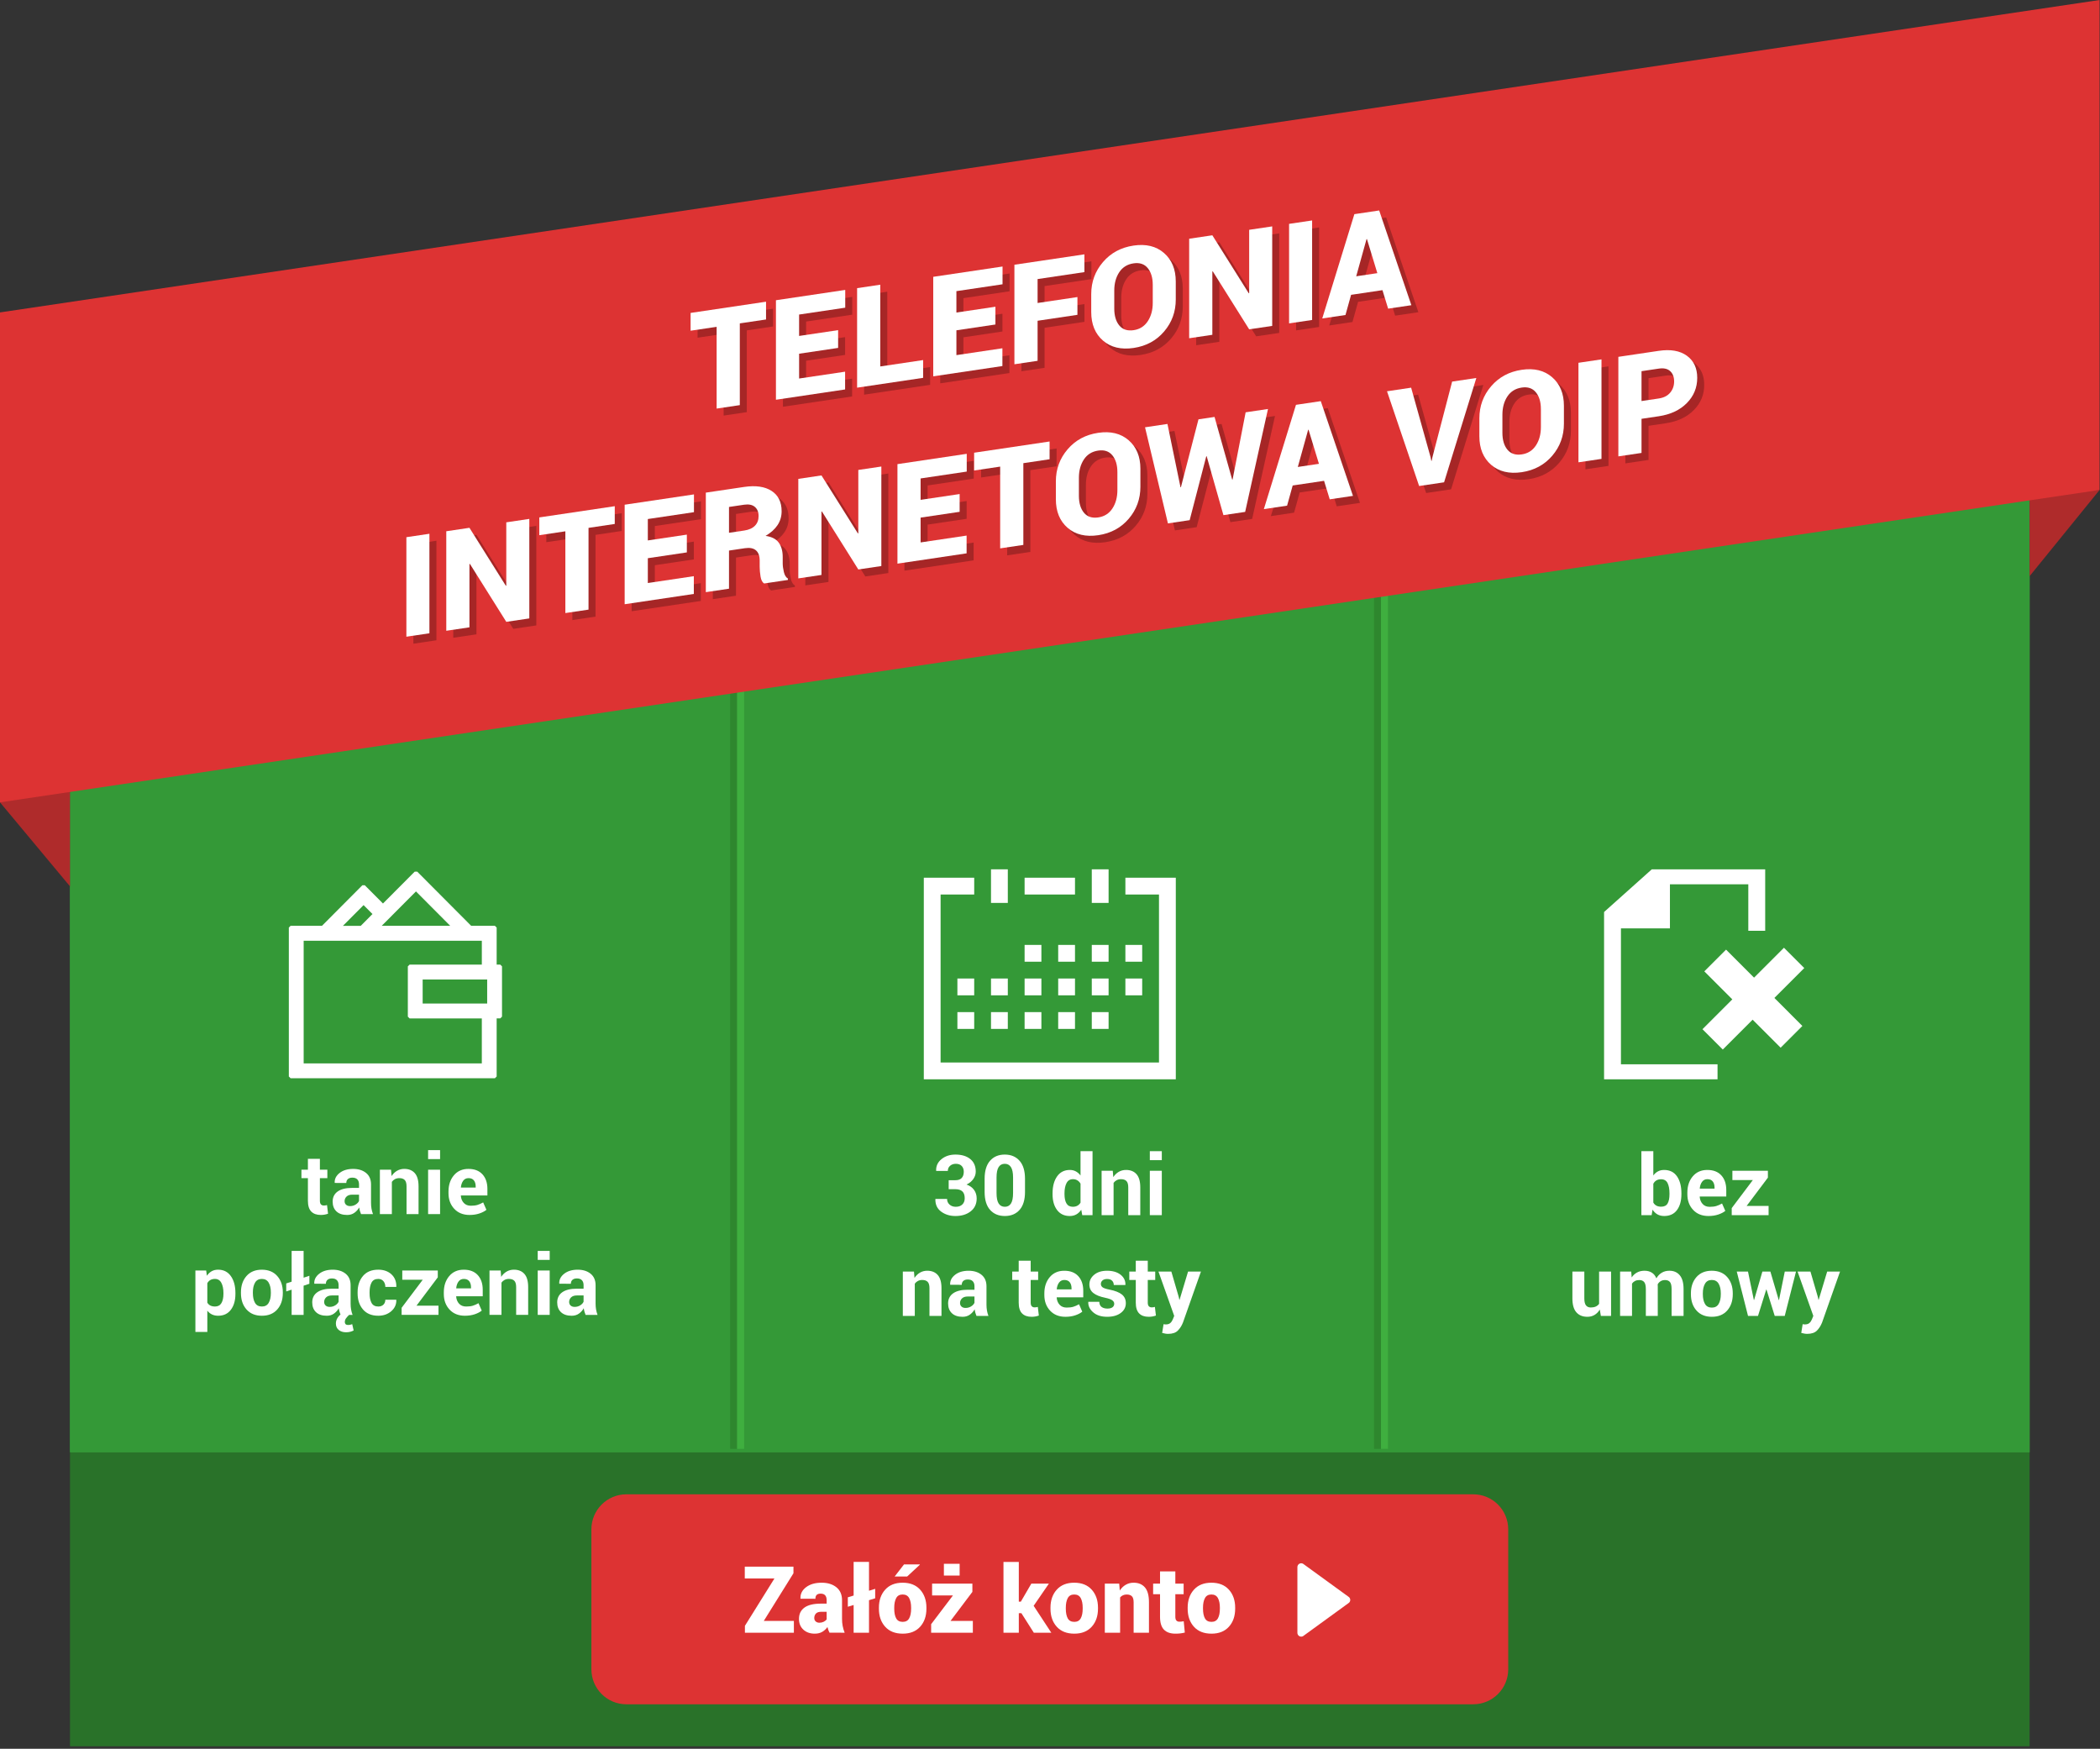 <?xml version="1.0" standalone="no"?>
<!DOCTYPE svg PUBLIC "-//W3C//DTD SVG 1.1//EN" "http://www.w3.org/Graphics/SVG/1.1/DTD/svg11.dtd">
<svg width="100%" height="100%" viewBox="0 0 520 433" version="1.1" xmlns="http://www.w3.org/2000/svg" xmlns:xlink="http://www.w3.org/1999/xlink" xml:space="preserve" style="fill-rule:evenodd;clip-rule:evenodd;stroke-miterlimit:1.414;">
    <rect x="0" y="0" width="520" height="433" fill="#333333" stroke="none"/>
    <g transform="matrix(1,0,0,1,-700.04,-2.6)">
        <g id="Banner 1" transform="matrix(1.733,0,1.54074e-33,1.733,700.04,1.733)">
            <g transform="matrix(1,0,0,1,-6,-1)">
                <rect x="16" y="209" width="280" height="42" style="fill:rgb(41,114,41);"/>
            </g>
            <g transform="matrix(1,0,0,1,-6,-1)">
                <path d="M296,209L16,209L16,52.5L296,10.5L296,209Z" style="fill:rgb(52,153,55);fill-rule:nonzero;"/>
            </g>
            <g transform="matrix(1,0,0,1,-6,-1)">
                <path d="M296,209L16,209L16,52.5L296,10.5L296,209Z" style="fill:rgb(52,153,55);fill-rule:nonzero;"/>
            </g>
            <g id="30 dni na testy">
                <g transform="matrix(1,0,0,1,-6,-1)">
                    <path d="M141.553,170.122L142.514,170.122C142.92,170.122 143.221,170.016 143.416,169.803C143.611,169.59 143.709,169.294 143.709,168.915C143.709,168.571 143.611,168.296 143.416,168.089C143.221,167.882 142.937,167.778 142.566,167.778C142.246,167.778 141.976,167.872 141.757,168.059C141.538,168.246 141.429,168.493 141.429,168.797L139.771,168.797L139.759,168.762C139.736,168.094 139.991,167.543 140.527,167.11C141.063,166.677 141.726,166.46 142.519,166.46C143.402,166.46 144.106,166.671 144.631,167.093C145.156,167.515 145.419,168.116 145.419,168.898C145.419,169.269 145.302,169.622 145.067,169.956C144.832,170.29 144.51,170.551 144.1,170.738C144.573,170.906 144.933,171.164 145.181,171.511C145.429,171.858 145.553,172.263 145.553,172.724C145.553,173.505 145.269,174.12 144.7,174.567C144.131,175.014 143.404,175.238 142.517,175.238C141.724,175.238 141.043,175.028 140.475,174.608C139.907,174.188 139.632,173.595 139.652,172.83L139.664,172.795L141.322,172.795C141.322,173.121 141.439,173.391 141.674,173.603C141.909,173.815 142.205,173.92 142.565,173.92C142.96,173.92 143.271,173.811 143.5,173.593C143.729,173.374 143.843,173.078 143.843,172.704C143.843,172.256 143.731,171.928 143.506,171.719C143.281,171.511 142.95,171.406 142.513,171.406L141.552,171.406L141.552,170.122L141.553,170.122Z" style="fill:white;fill-rule:nonzero;"/>
                </g>
                <g transform="matrix(1,0,0,1,-6,-1)">
                    <path d="M152.458,171.792C152.458,172.921 152.199,173.777 151.682,174.361C151.165,174.945 150.464,175.237 149.581,175.237C148.69,175.237 147.985,174.945 147.466,174.361C146.947,173.777 146.687,172.921 146.687,171.792L146.687,169.911C146.687,168.786 146.946,167.93 147.463,167.342C147.98,166.754 148.683,166.46 149.569,166.46C150.452,166.46 151.154,166.754 151.675,167.342C152.196,167.93 152.457,168.786 152.457,169.911L152.457,171.792L152.458,171.792ZM150.752,169.733C150.752,169.058 150.65,168.563 150.447,168.25C150.244,167.936 149.951,167.778 149.568,167.778C149.181,167.778 148.888,167.934 148.689,168.247C148.49,168.559 148.39,169.055 148.39,169.733L148.39,171.952C148.39,172.639 148.491,173.139 148.692,173.45C148.893,173.763 149.189,173.919 149.58,173.919C149.963,173.919 150.254,173.763 150.453,173.45C150.652,173.138 150.752,172.638 150.752,171.952L150.752,169.733Z" style="fill:white;fill-rule:nonzero;"/>
                </g>
                <g transform="matrix(1,0,0,1,-6,-1)">
                    <path d="M156.395,171.997C156.395,170.997 156.611,170.19 157.042,169.577C157.473,168.964 158.082,168.657 158.867,168.657C159.183,168.657 159.469,168.725 159.722,168.862C159.975,168.999 160.199,169.194 160.39,169.448L160.39,165.973L162.107,165.973L162.107,175.114L160.636,175.114L160.495,174.341C160.296,174.634 160.06,174.857 159.789,175.009C159.518,175.161 159.206,175.238 158.854,175.238C158.077,175.238 157.472,174.953 157.041,174.383C156.61,173.813 156.394,173.059 156.394,172.121L156.394,171.997L156.395,171.997ZM158.1,172.121C158.1,172.68 158.194,173.118 158.381,173.438C158.568,173.758 158.873,173.918 159.295,173.918C159.541,173.918 159.756,173.868 159.94,173.768C160.124,173.668 160.274,173.522 160.391,173.329L160.391,170.612C160.274,170.412 160.124,170.256 159.943,170.143C159.762,170.03 159.549,169.975 159.307,169.975C158.889,169.975 158.583,170.162 158.39,170.535C158.197,170.909 158.1,171.396 158.1,171.997L158.1,172.121Z" style="fill:white;fill-rule:nonzero;"/>
                </g>
                <g transform="matrix(1,0,0,1,-6,-1)">
                    <path d="M164.997,168.774L165.073,169.682C165.284,169.358 165.544,169.106 165.852,168.926C166.16,168.746 166.506,168.656 166.889,168.656C167.53,168.656 168.03,168.857 168.389,169.26C168.748,169.663 168.928,170.293 168.928,171.153L168.928,175.114L167.211,175.114L167.211,171.15C167.211,170.723 167.125,170.421 166.953,170.243C166.781,170.064 166.521,169.975 166.174,169.975C165.947,169.975 165.744,170.021 165.565,170.113C165.385,170.206 165.235,170.336 165.114,170.504L165.114,175.114L163.403,175.114L163.403,168.774L164.997,168.774Z" style="fill:white;fill-rule:nonzero;"/>
                </g>
                <g transform="matrix(1,0,0,1,-6,-1)">
                    <path d="M172.004,167.257L170.293,167.257L170.293,165.974L172.004,165.974L172.004,167.257ZM172.004,175.114L170.293,175.114L170.293,168.774L172.004,168.774L172.004,175.114Z" style="fill:white;fill-rule:nonzero;"/>
                </g>
                <g transform="matrix(1,0,0,1,-6,-1)">
                    <path d="M136.593,183.175L136.669,184.083C136.88,183.759 137.14,183.507 137.448,183.327C137.756,183.147 138.102,183.057 138.485,183.057C139.126,183.057 139.626,183.258 139.985,183.661C140.344,184.064 140.524,184.694 140.524,185.554L140.524,189.515L138.807,189.515L138.807,185.551C138.807,185.124 138.721,184.822 138.549,184.644C138.377,184.465 138.117,184.376 137.77,184.376C137.543,184.376 137.34,184.422 137.161,184.514C136.981,184.607 136.831,184.737 136.71,184.905L136.71,189.515L135,189.515L135,183.175L136.593,183.175Z" style="fill:white;fill-rule:nonzero;"/>
                </g>
                <g transform="matrix(1,0,0,1,-6,-1)">
                    <path d="M145.523,189.515C145.46,189.37 145.407,189.218 145.362,189.058C145.317,188.898 145.285,188.734 145.265,188.566C145.089,188.875 144.858,189.13 144.571,189.334C144.284,189.538 143.941,189.639 143.543,189.639C142.879,189.639 142.367,189.468 142.008,189.126C141.649,188.784 141.469,188.318 141.469,187.729C141.469,187.108 141.708,186.626 142.187,186.285C142.666,185.944 143.364,185.772 144.282,185.772L145.237,185.772L145.237,185.268C145.237,184.963 145.157,184.727 144.997,184.559C144.837,184.391 144.601,184.307 144.288,184.307C144.011,184.307 143.797,184.374 143.646,184.509C143.495,184.644 143.42,184.83 143.42,185.069L141.768,185.063L141.762,185.028C141.735,184.493 141.967,184.031 142.459,183.642C142.951,183.253 143.598,183.059 144.398,183.059C145.156,183.059 145.771,183.251 146.244,183.636C146.717,184.021 146.953,184.569 146.953,185.28L146.953,187.899C146.953,188.196 146.975,188.475 147.02,188.737C147.065,188.999 147.136,189.258 147.234,189.516L145.523,189.516L145.523,189.515ZM143.958,188.372C144.259,188.372 144.526,188.298 144.761,188.149C144.996,188 145.154,187.829 145.236,187.633L145.236,186.737L144.281,186.737C143.918,186.737 143.642,186.828 143.455,187.009C143.268,187.19 143.174,187.41 143.174,187.668C143.174,187.879 143.244,188.049 143.385,188.178C143.526,188.307 143.716,188.372 143.958,188.372Z" style="fill:white;fill-rule:nonzero;"/>
                </g>
                <g transform="matrix(1,0,0,1,-6,-1)">
                    <path d="M153.269,181.622L153.269,183.175L154.335,183.175L154.335,184.376L153.269,184.376L153.269,187.605C153.269,187.851 153.32,188.027 153.421,188.132C153.522,188.237 153.659,188.29 153.831,188.29C153.921,188.29 153.998,188.285 154.062,188.275C154.126,188.265 154.202,188.249 154.288,188.225L154.434,189.461C154.262,189.52 154.094,189.564 153.93,189.593C153.766,189.622 153.588,189.637 153.397,189.637C152.807,189.637 152.353,189.475 152.035,189.151C151.717,188.827 151.557,188.313 151.557,187.61L151.557,184.376L150.631,184.376L150.631,183.175L151.557,183.175L151.557,181.622L153.269,181.622Z" style="fill:white;fill-rule:nonzero;"/>
                </g>
                <g transform="matrix(1,0,0,1,-6,-1)">
                    <path d="M158.232,189.638C157.318,189.638 156.587,189.345 156.041,188.759C155.495,188.173 155.221,187.429 155.221,186.527L155.221,186.293C155.221,185.352 155.48,184.576 155.997,183.967C156.514,183.358 157.209,183.055 158.08,183.059C158.935,183.059 159.6,183.317 160.072,183.832C160.544,184.347 160.781,185.045 160.781,185.924L160.781,186.856L156.996,186.856L156.984,186.891C157.015,187.307 157.155,187.65 157.403,187.918C157.651,188.186 157.988,188.32 158.414,188.32C158.793,188.32 159.107,188.282 159.357,188.206C159.607,188.13 159.88,188.01 160.177,187.846L160.64,188.904C160.382,189.116 160.044,189.291 159.626,189.43C159.208,189.569 158.744,189.638 158.232,189.638ZM158.08,184.376C157.764,184.376 157.514,184.497 157.33,184.739C157.146,184.981 157.033,185.3 156.99,185.694L157.008,185.723L159.106,185.723L159.106,185.571C159.106,185.208 159.021,184.918 158.851,184.701C158.681,184.484 158.423,184.376 158.08,184.376Z" style="fill:white;fill-rule:nonzero;"/>
                </g>
                <g transform="matrix(1,0,0,1,-6,-1)">
                    <path d="M165.205,187.769C165.205,187.581 165.114,187.419 164.933,187.283C164.752,187.147 164.414,187.025 163.922,186.92C163.172,186.768 162.607,186.542 162.226,186.243C161.845,185.944 161.655,185.537 161.655,185.021C161.655,184.474 161.884,184.01 162.343,183.629C162.802,183.248 163.416,183.058 164.186,183.058C164.995,183.058 165.638,183.247 166.117,183.626C166.596,184.005 166.825,184.483 166.805,185.062L166.793,185.097L165.141,185.097C165.141,184.843 165.06,184.636 164.898,184.476C164.736,184.316 164.499,184.236 164.186,184.236C163.909,184.236 163.691,184.303 163.533,184.438C163.375,184.573 163.296,184.742 163.296,184.945C163.296,185.14 163.379,185.3 163.545,185.425C163.711,185.55 164.048,185.661 164.556,185.759C165.337,185.915 165.917,186.145 166.296,186.447C166.675,186.749 166.864,187.167 166.864,187.698C166.864,188.268 166.62,188.734 166.132,189.095C165.644,189.456 164.999,189.637 164.198,189.637C163.354,189.637 162.687,189.423 162.197,188.995C161.707,188.567 161.473,188.08 161.497,187.533L161.509,187.498L163.073,187.498C163.085,187.838 163.196,188.084 163.407,188.236C163.618,188.388 163.893,188.465 164.233,188.465C164.549,188.465 164.791,188.402 164.957,188.277C165.123,188.152 165.205,187.983 165.205,187.769Z" style="fill:white;fill-rule:nonzero;"/>
                </g>
                <g transform="matrix(1,0,0,1,-6,-1)">
                    <path d="M169.998,181.622L169.998,183.175L171.064,183.175L171.064,184.376L169.998,184.376L169.998,187.605C169.998,187.851 170.049,188.027 170.15,188.132C170.251,188.237 170.388,188.29 170.56,188.29C170.65,188.29 170.727,188.285 170.791,188.275C170.855,188.265 170.931,188.249 171.017,188.225L171.163,189.461C170.991,189.52 170.823,189.564 170.659,189.593C170.495,189.622 170.317,189.637 170.126,189.637C169.536,189.637 169.082,189.475 168.764,189.151C168.446,188.827 168.286,188.313 168.286,187.61L168.286,184.376L167.36,184.376L167.36,183.175L168.286,183.175L168.286,181.622L169.998,181.622Z" style="fill:white;fill-rule:nonzero;"/>
                </g>
                <g transform="matrix(1,0,0,1,-6,-1)">
                    <path d="M174.439,186.854L174.509,187.206L174.544,187.206L175.757,183.175L177.597,183.175L175.025,190.464C174.845,190.917 174.601,191.299 174.293,191.61C173.985,191.921 173.522,192.076 172.904,192.076C172.759,192.076 172.626,192.064 172.503,192.041C172.38,192.018 172.231,191.984 172.055,191.941L172.254,190.693C172.305,190.701 172.359,190.709 172.418,190.716C172.477,190.723 172.529,190.728 172.576,190.728C172.857,190.728 173.074,190.659 173.226,190.52C173.378,190.381 173.496,190.208 173.578,190.001L173.777,189.509L171.527,183.175L173.367,183.175L174.439,186.854Z" style="fill:white;fill-rule:nonzero;"/>
                </g>
                <g transform="matrix(1,0,0,1,-6,-1)">
                    <path d="M159.601,126.904L152.4,126.904L152.4,129.304L159.601,129.304L159.601,126.904ZM159.601,141.305L157.2,141.305L157.2,143.707L159.601,143.707L159.601,141.305ZM164.401,141.305L161.999,141.305L161.999,143.707L164.401,143.707L164.401,141.305ZM157.199,148.506L159.6,148.506L159.6,146.106L157.199,146.106L157.199,148.506ZM164.401,125.705L161.999,125.705L161.999,130.504L164.401,130.504L164.401,125.705ZM159.601,136.504L157.2,136.504L157.2,138.904L159.601,138.904L159.601,136.504ZM169.201,136.504L166.801,136.504L166.801,138.904L169.201,138.904L169.201,136.504ZM169.201,141.305L166.801,141.305L166.801,143.707L169.201,143.707L169.201,141.305ZM164.401,136.504L161.999,136.504L161.999,138.904L164.401,138.904L164.401,136.504ZM166.801,126.904L166.801,129.304L171.602,129.304L171.602,153.304L140.397,153.304L140.397,129.304L145.199,129.304L145.199,126.904L137.998,126.904L137.998,155.705L174.004,155.705L174.004,126.904L166.801,126.904L166.801,126.904ZM150.001,146.105L147.599,146.105L147.599,148.505L150.001,148.505L150.001,146.105ZM145.198,141.305L142.797,141.305L142.797,143.707L145.198,143.707L145.198,141.305ZM150.001,141.305L147.599,141.305L147.599,143.707L150.001,143.707L150.001,141.305ZM142.797,148.506L145.198,148.506L145.198,146.106L142.797,146.106L142.797,148.506ZM154.799,136.504L152.4,136.504L152.4,138.904L154.799,138.904L154.799,136.504ZM154.799,141.305L152.4,141.305L152.4,143.707L154.799,143.707L154.799,141.305ZM154.799,146.105L152.4,146.105L152.4,148.505L154.799,148.505L154.799,146.105ZM150.001,125.705L147.599,125.705L147.599,130.504L150.001,130.504L150.001,125.705ZM164.401,146.105L161.999,146.105L161.999,148.505L164.401,148.505L164.401,146.105Z" style="fill:white;fill-rule:nonzero;"/>
                </g>
            </g>
            <g id="Bez umowy">
                <g transform="matrix(1,0,0,1,233.873,174.114)">
                    <path d="M6.375,-2.994C6.375,-2.049 6.164,-1.293 5.742,-0.727C5.32,-0.16 4.711,0.123 3.914,0.123C3.547,0.123 3.226,0.046 2.95,-0.108C2.675,-0.263 2.441,-0.488 2.25,-0.785L2.121,0L0.656,0L0.656,-9.141L2.361,-9.141L2.361,-5.666C2.545,-5.92 2.765,-6.115 3.021,-6.252C3.276,-6.389 3.57,-6.457 3.902,-6.457C4.707,-6.457 5.32,-6.153 5.742,-5.546C6.164,-4.938 6.375,-4.129 6.375,-3.117L6.375,-2.994ZM4.67,-3.117C4.67,-3.734 4.579,-4.224 4.397,-4.585C4.216,-4.946 3.906,-5.127 3.469,-5.127C3.203,-5.127 2.979,-5.071 2.795,-4.96C2.611,-4.849 2.467,-4.689 2.361,-4.482L2.361,-1.799C2.467,-1.607 2.612,-1.461 2.798,-1.359C2.983,-1.258 3.211,-1.207 3.48,-1.207C3.922,-1.207 4.23,-1.362 4.406,-1.673C4.582,-1.983 4.67,-2.424 4.67,-2.994L4.67,-3.117Z" style="fill:white;fill-rule:nonzero;"/>
                    <path d="M10.236,0.123C9.322,0.123 8.592,-0.17 8.045,-0.756C7.498,-1.342 7.225,-2.086 7.225,-2.988L7.225,-3.223C7.225,-4.164 7.483,-4.939 8.001,-5.549C8.519,-6.158 9.213,-6.461 10.084,-6.457C10.939,-6.457 11.604,-6.199 12.076,-5.684C12.549,-5.168 12.785,-4.471 12.785,-3.592L12.785,-2.66L9,-2.66L8.988,-2.625C9.02,-2.207 9.159,-1.863 9.407,-1.594C9.655,-1.324 9.992,-1.189 10.418,-1.189C10.797,-1.189 11.111,-1.228 11.361,-1.304C11.611,-1.38 11.885,-1.5 12.182,-1.664L12.645,-0.609C12.387,-0.398 12.049,-0.224 11.631,-0.085C11.213,0.054 10.748,0.123 10.236,0.123ZM10.084,-5.139C9.768,-5.139 9.518,-5.018 9.334,-4.775C9.15,-4.533 9.037,-4.215 8.994,-3.82L9.012,-3.791L11.109,-3.791L11.109,-3.943C11.109,-4.307 11.024,-4.597 10.854,-4.813C10.685,-5.03 10.428,-5.139 10.084,-5.139Z" style="fill:white;fill-rule:nonzero;"/>
                    <path d="M15.691,-1.313L18.832,-1.313L18.832,0L13.564,0L13.564,-1.008L16.582,-5.016L13.658,-5.016L13.658,-6.34L18.732,-6.34L18.732,-5.361L15.691,-1.313Z" style="fill:white;fill-rule:nonzero;"/>
                </g>
                <g transform="matrix(1,0,0,1,224.056,188.514)">
                    <path d="M4.529,-0.914C4.334,-0.582 4.086,-0.326 3.785,-0.146C3.484,0.033 3.139,0.123 2.748,0.123C2.08,0.123 1.558,-0.091 1.181,-0.519C0.804,-0.946 0.615,-1.611 0.615,-2.514L0.615,-6.34L2.32,-6.34L2.32,-2.502C2.32,-2.041 2.398,-1.71 2.555,-1.509C2.711,-1.308 2.941,-1.207 3.246,-1.207C3.52,-1.207 3.754,-1.251 3.949,-1.339C4.145,-1.427 4.305,-1.557 4.43,-1.729L4.43,-6.34L6.141,-6.34L6.141,0L4.682,0L4.529,-0.914Z" style="fill:white;fill-rule:nonzero;"/>
                    <path d="M9.018,-6.34L9.088,-5.502C9.291,-5.807 9.546,-6.042 9.853,-6.208C10.159,-6.374 10.514,-6.457 10.916,-6.457C11.322,-6.457 11.67,-6.367 11.959,-6.188C12.248,-6.008 12.467,-5.736 12.615,-5.373C12.811,-5.713 13.064,-5.979 13.377,-6.17C13.689,-6.361 14.057,-6.457 14.479,-6.457C15.104,-6.457 15.597,-6.241 15.958,-5.81C16.319,-5.378 16.5,-4.721 16.5,-3.838L16.5,0L14.789,0L14.789,-3.844C14.789,-4.324 14.711,-4.658 14.555,-4.846C14.398,-5.033 14.166,-5.127 13.857,-5.127C13.615,-5.127 13.405,-5.073 13.228,-4.966C13.05,-4.858 12.908,-4.709 12.803,-4.518C12.803,-4.443 12.805,-4.38 12.809,-4.327C12.813,-4.274 12.814,-4.221 12.814,-4.166L12.814,0L11.109,0L11.109,-3.844C11.109,-4.313 11.031,-4.644 10.875,-4.837C10.719,-5.03 10.484,-5.127 10.172,-5.127C9.941,-5.127 9.739,-5.083 9.565,-4.995C9.392,-4.907 9.248,-4.783 9.135,-4.623L9.135,0L7.43,0L7.43,-6.34L9.018,-6.34Z" style="fill:white;fill-rule:nonzero;"/>
                    <path d="M17.549,-3.229C17.549,-4.174 17.813,-4.948 18.34,-5.552C18.867,-6.155 19.598,-6.457 20.531,-6.457C21.469,-6.457 22.203,-6.156 22.734,-5.555C23.266,-4.953 23.531,-4.178 23.531,-3.229L23.531,-3.105C23.531,-2.152 23.267,-1.376 22.737,-0.776C22.208,-0.177 21.477,0.123 20.543,0.123C19.605,0.123 18.872,-0.177 18.343,-0.776C17.813,-1.376 17.549,-2.152 17.549,-3.105L17.549,-3.229ZM19.254,-3.105C19.254,-2.527 19.355,-2.063 19.559,-1.714C19.762,-1.364 20.09,-1.189 20.543,-1.189C20.984,-1.189 21.308,-1.365 21.513,-1.717C21.718,-2.068 21.82,-2.531 21.82,-3.105L21.82,-3.229C21.82,-3.791 21.717,-4.25 21.51,-4.605C21.303,-4.961 20.977,-5.139 20.531,-5.139C20.09,-5.139 19.767,-4.96 19.562,-4.603C19.356,-4.245 19.254,-3.787 19.254,-3.229L19.254,-3.105Z" style="fill:white;fill-rule:nonzero;"/>
                    <path d="M30.1,-2.268L30.135,-2.268L30.961,-6.34L32.566,-6.34L30.955,0L29.525,0L28.348,-3.773L28.313,-3.773L27.135,0L25.711,0L24.1,-6.34L25.705,-6.34L26.543,-2.279L26.578,-2.279L27.762,-6.34L28.904,-6.34L30.1,-2.268Z" style="fill:white;fill-rule:nonzero;"/>
                    <path d="M35.701,-2.66L35.771,-2.309L35.807,-2.309L37.02,-6.34L38.859,-6.34L36.287,0.949C36.107,1.402 35.863,1.784 35.555,2.095C35.246,2.405 34.783,2.561 34.166,2.561C34.021,2.561 33.888,2.549 33.765,2.525C33.642,2.502 33.492,2.469 33.316,2.426L33.516,1.178C33.566,1.186 33.621,1.193 33.68,1.201C33.738,1.209 33.791,1.213 33.838,1.213C34.119,1.213 34.336,1.144 34.488,1.005C34.641,0.866 34.758,0.693 34.84,0.486L35.039,-0.006L32.789,-6.34L34.629,-6.34L35.701,-2.66Z" style="fill:white;fill-rule:nonzero;"/>
                </g>
                <g transform="matrix(1,0,0,1,-6,-1)">
                    <path d="M258.219,125.705L242.017,125.705L235.197,131.803L235.197,155.705L251.41,155.705L251.41,153.559L237.609,153.559L237.609,134.141L244.608,134.141L244.608,127.848L255.806,127.848L255.806,134.488L258.219,134.488L258.219,125.705Z" style="fill:white;fill-rule:nonzero;"/>
                </g>
                <g transform="matrix(1,0,0,1,-6,-1)">
                    <path d="M253.521,144.285L249.521,140.283L252.627,137.178L256.628,141.18L260.9,136.908L263.803,139.811L259.532,144.082L263.532,148.084L260.427,151.191L256.425,147.189L252.161,151.453L249.258,148.549L253.521,144.285Z" style="fill:white;fill-rule:nonzero;"/>
                </g>
            </g>
            <g id="Tanie połączenia">
                <g transform="matrix(1,0,0,1,-6,-1)">
                    <path d="M51.708,167.071L51.708,168.624L52.774,168.624L52.774,169.825L51.708,169.825L51.708,173.054C51.708,173.3 51.759,173.476 51.86,173.581C51.961,173.686 52.098,173.739 52.27,173.739C52.36,173.739 52.437,173.734 52.501,173.724C52.565,173.714 52.641,173.698 52.727,173.674L52.873,174.91C52.701,174.969 52.533,175.013 52.369,175.042C52.205,175.071 52.027,175.086 51.836,175.086C51.246,175.086 50.792,174.924 50.474,174.6C50.156,174.276 49.996,173.762 49.996,173.059L49.996,169.825L49.07,169.825L49.07,168.624L49.996,168.624L49.996,167.071L51.708,167.071Z" style="fill:white;fill-rule:nonzero;"/>
                </g>
                <g transform="matrix(1,0,0,1,-6,-1)">
                    <path d="M57.584,174.964C57.521,174.819 57.468,174.667 57.423,174.507C57.378,174.347 57.346,174.183 57.326,174.015C57.15,174.324 56.919,174.579 56.632,174.783C56.345,174.987 56.002,175.088 55.604,175.088C54.94,175.088 54.428,174.917 54.069,174.575C53.71,174.233 53.53,173.767 53.53,173.178C53.53,172.557 53.769,172.075 54.248,171.734C54.727,171.393 55.425,171.221 56.343,171.221L57.298,171.221L57.298,170.717C57.298,170.412 57.218,170.176 57.058,170.008C56.898,169.84 56.662,169.756 56.349,169.756C56.072,169.756 55.858,169.823 55.707,169.958C55.556,170.093 55.481,170.279 55.481,170.518L53.829,170.512L53.823,170.477C53.796,169.942 54.028,169.48 54.52,169.091C55.012,168.702 55.659,168.508 56.459,168.508C57.217,168.508 57.832,168.7 58.305,169.085C58.778,169.47 59.014,170.018 59.014,170.729L59.014,173.348C59.014,173.645 59.036,173.924 59.081,174.186C59.126,174.448 59.197,174.707 59.295,174.965L57.584,174.965L57.584,174.964ZM56.02,173.821C56.321,173.821 56.588,173.747 56.823,173.598C57.058,173.449 57.216,173.278 57.298,173.082L57.298,172.186L56.343,172.186C55.98,172.186 55.704,172.277 55.517,172.458C55.33,172.639 55.236,172.859 55.236,173.117C55.236,173.328 55.306,173.498 55.447,173.627C55.588,173.756 55.778,173.821 56.02,173.821Z" style="fill:white;fill-rule:nonzero;"/>
                </g>
                <g transform="matrix(1,0,0,1,-6,-1)">
                    <path d="M61.874,168.624L61.95,169.532C62.161,169.208 62.421,168.956 62.729,168.776C63.037,168.596 63.383,168.506 63.766,168.506C64.407,168.506 64.907,168.707 65.266,169.11C65.625,169.513 65.805,170.143 65.805,171.003L65.805,174.964L64.088,174.964L64.088,171C64.088,170.573 64.002,170.271 63.83,170.093C63.658,169.914 63.398,169.825 63.051,169.825C62.824,169.825 62.621,169.871 62.442,169.963C62.262,170.056 62.112,170.186 61.991,170.354L61.991,174.964L60.28,174.964L60.28,168.624L61.874,168.624Z" style="fill:white;fill-rule:nonzero;"/>
                </g>
                <g transform="matrix(1,0,0,1,-6,-1)">
                    <path d="M68.881,167.106L67.17,167.106L67.17,165.823L68.881,165.823L68.881,167.106ZM68.881,174.964L67.17,174.964L67.17,168.624L68.881,168.624L68.881,174.964Z" style="fill:white;fill-rule:nonzero;"/>
                </g>
                <g transform="matrix(1,0,0,1,-6,-1)">
                    <path d="M73.094,175.087C72.18,175.087 71.449,174.794 70.903,174.208C70.357,173.622 70.083,172.878 70.083,171.976L70.083,171.742C70.083,170.801 70.342,170.025 70.859,169.416C71.376,168.807 72.071,168.504 72.942,168.508C73.797,168.508 74.462,168.766 74.934,169.281C75.406,169.796 75.643,170.494 75.643,171.373L75.643,172.305L71.858,172.305L71.846,172.34C71.877,172.756 72.017,173.099 72.265,173.367C72.513,173.635 72.85,173.769 73.276,173.769C73.655,173.769 73.969,173.731 74.219,173.655C74.469,173.579 74.742,173.459 75.039,173.295L75.502,174.353C75.244,174.565 74.906,174.74 74.488,174.879C74.07,175.018 73.606,175.087 73.094,175.087ZM72.942,169.825C72.626,169.825 72.376,169.946 72.192,170.188C72.008,170.43 71.895,170.749 71.852,171.143L71.87,171.172L73.968,171.172L73.968,171.02C73.968,170.657 73.883,170.367 73.713,170.15C73.543,169.933 73.286,169.825 72.942,169.825Z" style="fill:white;fill-rule:nonzero;"/>
                </g>
                <g transform="matrix(1,0,0,1,-6,-1)">
                    <path d="M39.637,186.37C39.637,187.308 39.42,188.061 38.987,188.632C38.554,189.203 37.948,189.487 37.171,189.487C36.839,189.487 36.544,189.425 36.286,189.302C36.028,189.179 35.807,188.998 35.624,188.76L35.624,191.801L33.919,191.801L33.919,183.024L35.46,183.024L35.56,183.774C35.748,183.497 35.973,183.283 36.237,183.132C36.501,182.981 36.808,182.906 37.16,182.906C37.945,182.906 38.555,183.213 38.988,183.826C39.421,184.439 39.638,185.246 39.638,186.246L39.638,186.37L39.637,186.37ZM37.926,186.238C37.926,185.639 37.826,185.154 37.627,184.783C37.428,184.411 37.123,184.225 36.713,184.225C36.455,184.225 36.235,184.278 36.054,184.383C35.873,184.488 35.729,184.64 35.623,184.835L35.623,187.616C35.728,187.796 35.872,187.933 36.054,188.027C36.236,188.121 36.459,188.168 36.725,188.168C37.139,188.168 37.443,188.006 37.636,187.681C37.829,187.357 37.926,186.916 37.926,186.361L37.926,186.238Z" style="fill:white;fill-rule:nonzero;"/>
                </g>
                <g transform="matrix(1,0,0,1,-6,-1)">
                    <path d="M40.428,186.136C40.428,185.191 40.692,184.416 41.219,183.813C41.746,183.21 42.477,182.908 43.41,182.908C44.348,182.908 45.082,183.209 45.613,183.81C46.144,184.411 46.41,185.187 46.41,186.136L46.41,186.259C46.41,187.212 46.145,187.988 45.616,188.588C45.087,189.188 44.355,189.487 43.422,189.487C42.484,189.487 41.751,189.187 41.222,188.588C40.693,187.989 40.428,187.212 40.428,186.259L40.428,186.136ZM42.133,186.256C42.133,186.833 42.235,187.296 42.438,187.646C42.641,187.995 42.969,188.169 43.422,188.169C43.863,188.169 44.187,187.993 44.392,187.643C44.597,187.291 44.7,186.83 44.7,186.256L44.7,186.133C44.7,185.571 44.596,185.113 44.389,184.758C44.182,184.404 43.856,184.226 43.41,184.226C42.969,184.226 42.645,184.405 42.44,184.761C42.235,185.118 42.132,185.575 42.132,186.133L42.132,186.256L42.133,186.256Z" style="fill:white;fill-rule:nonzero;"/>
                </g>
                <g transform="matrix(1,0,0,1,-6,-1)">
                    <path d="M49.381,184.05L50.207,183.775L50.207,184.918L49.381,185.193L49.381,189.365L47.67,189.365L47.67,185.761L46.897,186.013L46.897,184.87L47.67,184.618L47.67,180.223L49.381,180.223L49.381,184.05Z" style="fill:white;fill-rule:nonzero;"/>
                </g>
                <g transform="matrix(1,0,0,1,-6,-1)">
                    <path d="M54.667,189.364C54.604,189.219 54.551,189.067 54.506,188.907C54.461,188.747 54.429,188.583 54.409,188.415C54.233,188.724 54.002,188.979 53.715,189.183C53.428,189.387 53.085,189.488 52.687,189.488C52.023,189.488 51.511,189.317 51.152,188.975C50.793,188.633 50.613,188.167 50.613,187.578C50.613,186.957 50.852,186.475 51.331,186.134C51.81,185.793 52.508,185.621 53.426,185.621L54.381,185.621L54.381,185.117C54.381,184.812 54.301,184.576 54.141,184.408C53.981,184.24 53.745,184.156 53.432,184.156C53.155,184.156 52.941,184.223 52.79,184.358C52.639,184.493 52.564,184.679 52.564,184.918L50.912,184.912L50.906,184.877C50.879,184.342 51.111,183.88 51.603,183.491C52.095,183.102 52.742,182.908 53.542,182.908C54.3,182.908 54.915,183.1 55.388,183.485C55.861,183.87 56.097,184.418 56.097,185.129L56.097,187.748C56.097,188.045 56.119,188.324 56.164,188.586C56.209,188.848 56.28,189.107 56.378,189.365L54.667,189.365L54.667,189.364ZM53.102,188.222C53.403,188.222 53.67,188.148 53.905,187.999C54.14,187.85 54.298,187.679 54.38,187.483L54.38,186.587L53.425,186.587C53.062,186.587 52.786,186.678 52.599,186.859C52.412,187.04 52.318,187.26 52.318,187.518C52.318,187.729 52.388,187.899 52.529,188.028C52.67,188.157 52.86,188.222 53.102,188.222ZM55.879,189.364C55.668,189.571 55.514,189.747 55.416,189.891C55.318,190.035 55.27,190.204 55.27,190.395C55.27,190.5 55.303,190.595 55.37,190.679C55.437,190.763 55.571,190.805 55.774,190.805C55.883,190.805 55.98,190.793 56.064,190.77C56.148,190.747 56.235,190.719 56.325,190.688L56.53,191.59C56.389,191.664 56.232,191.726 56.058,191.775C55.884,191.824 55.678,191.848 55.44,191.848C55.018,191.848 54.671,191.738 54.4,191.517C54.129,191.296 53.993,190.989 53.993,190.594C53.993,190.293 54.083,190.007 54.263,189.736C54.443,189.465 54.724,189.223 55.107,189.012L55.879,189.364Z" style="fill:white;fill-rule:nonzero;"/>
                </g>
                <g transform="matrix(1,0,0,1,-6,-1)">
                    <path d="M60.051,188.169C60.356,188.169 60.6,188.081 60.783,187.904C60.966,187.727 61.058,187.491 61.058,187.196L62.611,187.196L62.629,187.231C62.645,187.872 62.403,188.408 61.905,188.839C61.407,189.27 60.789,189.486 60.051,189.486C59.106,189.486 58.377,189.187 57.865,188.59C57.353,187.993 57.097,187.225 57.097,186.287L57.097,186.111C57.097,185.177 57.352,184.41 57.862,183.808C58.372,183.206 59.099,182.906 60.045,182.906C60.826,182.906 61.456,183.129 61.935,183.574C62.414,184.019 62.645,184.605 62.629,185.332L62.617,185.367L61.058,185.367C61.058,185.039 60.968,184.766 60.788,184.55C60.608,184.334 60.36,184.225 60.044,184.225C59.591,184.225 59.272,184.401 59.086,184.751C58.9,185.103 58.808,185.555 58.808,186.108L58.808,186.284C58.808,186.849 58.901,187.305 59.086,187.65C59.273,187.996 59.594,188.169 60.051,188.169Z" style="fill:white;fill-rule:nonzero;"/>
                </g>
                <g transform="matrix(1,0,0,1,-6,-1)">
                    <path d="M65.512,188.046L68.653,188.046L68.653,189.364L63.385,189.364L63.385,188.351L66.403,184.342L63.479,184.342L63.479,183.024L68.553,183.024L68.553,183.999L65.512,188.046Z" style="fill:white;fill-rule:nonzero;"/>
                </g>
                <g transform="matrix(1,0,0,1,-6,-1)">
                    <path d="M72.426,189.487C71.512,189.487 70.781,189.194 70.235,188.608C69.689,188.022 69.415,187.278 69.415,186.376L69.415,186.142C69.415,185.201 69.674,184.425 70.191,183.816C70.708,183.207 71.403,182.904 72.274,182.908C73.129,182.908 73.794,183.166 74.266,183.681C74.738,184.196 74.975,184.894 74.975,185.773L74.975,186.705L71.19,186.705L71.178,186.74C71.209,187.156 71.349,187.499 71.597,187.767C71.845,188.035 72.182,188.169 72.608,188.169C72.987,188.169 73.301,188.131 73.551,188.055C73.801,187.979 74.074,187.859 74.371,187.695L74.834,188.753C74.576,188.965 74.238,189.14 73.82,189.279C73.402,189.418 72.938,189.487 72.426,189.487ZM72.274,184.226C71.958,184.226 71.708,184.347 71.524,184.589C71.34,184.831 71.227,185.15 71.184,185.544L71.202,185.573L73.3,185.573L73.3,185.421C73.3,185.058 73.215,184.768 73.045,184.551C72.875,184.334 72.618,184.226 72.274,184.226Z" style="fill:white;fill-rule:nonzero;"/>
                </g>
                <g transform="matrix(1,0,0,1,-6,-1)">
                    <path d="M77.536,183.024L77.612,183.932C77.823,183.608 78.083,183.356 78.391,183.176C78.699,182.996 79.045,182.906 79.428,182.906C80.069,182.906 80.569,183.107 80.928,183.51C81.287,183.913 81.467,184.543 81.467,185.403L81.467,189.364L79.75,189.364L79.75,185.4C79.75,184.973 79.664,184.671 79.492,184.493C79.32,184.314 79.06,184.225 78.713,184.225C78.486,184.225 78.283,184.271 78.104,184.363C77.924,184.456 77.774,184.586 77.653,184.754L77.653,189.364L75.942,189.364L75.942,183.024L77.536,183.024Z" style="fill:white;fill-rule:nonzero;"/>
                </g>
                <g transform="matrix(1,0,0,1,-6,-1)">
                    <path d="M84.543,181.507L82.832,181.507L82.832,180.224L84.543,180.224L84.543,181.507ZM84.543,189.364L82.832,189.364L82.832,183.024L84.543,183.024L84.543,189.364Z" style="fill:white;fill-rule:nonzero;"/>
                </g>
                <g transform="matrix(1,0,0,1,-6,-1)">
                    <path d="M89.67,189.364C89.607,189.219 89.554,189.067 89.509,188.907C89.464,188.747 89.432,188.583 89.412,188.415C89.236,188.724 89.005,188.979 88.718,189.183C88.431,189.387 88.088,189.488 87.69,189.488C87.026,189.488 86.514,189.317 86.155,188.975C85.796,188.633 85.616,188.167 85.616,187.578C85.616,186.957 85.855,186.475 86.334,186.134C86.813,185.793 87.511,185.621 88.429,185.621L89.384,185.621L89.384,185.117C89.384,184.812 89.304,184.576 89.144,184.408C88.984,184.24 88.748,184.156 88.435,184.156C88.158,184.156 87.944,184.223 87.793,184.358C87.642,184.493 87.567,184.679 87.567,184.918L85.915,184.912L85.909,184.877C85.882,184.342 86.114,183.88 86.606,183.491C87.098,183.102 87.745,182.908 88.545,182.908C89.303,182.908 89.918,183.1 90.391,183.485C90.864,183.87 91.1,184.418 91.1,185.129L91.1,187.748C91.1,188.045 91.122,188.324 91.167,188.586C91.212,188.848 91.283,189.107 91.381,189.365L89.67,189.365L89.67,189.364ZM88.106,188.222C88.407,188.222 88.674,188.148 88.909,187.999C89.144,187.85 89.302,187.679 89.384,187.483L89.384,186.587L88.429,186.587C88.066,186.587 87.79,186.678 87.603,186.859C87.416,187.04 87.322,187.26 87.322,187.518C87.322,187.729 87.392,187.899 87.533,188.028C87.674,188.157 87.864,188.222 88.106,188.222Z" style="fill:white;fill-rule:nonzero;"/>
                </g>
                <g transform="matrix(1,0,0,1,-6,-1)">
                    <path d="M77.479,139.57L76.715,139.57L76.715,134.027L73.222,134.027L65.436,126.209L60.721,130.943L57.95,128.16L52.109,134.027L47.52,134.027L47.52,155.304L76.715,155.304L76.715,146.753L77.479,146.753L77.479,139.57ZM70.933,134.027L59.94,134.027L65.436,128.507L70.933,134.027ZM57.95,130.463L59.576,132.092L57.65,134.028L54.399,134.028L57.95,130.463ZM75.096,153.68L49.14,153.68L49.14,135.657L75.096,135.657L75.096,139.571L64.524,139.571L64.524,146.755L75.095,146.755L75.095,153.68L75.096,153.68ZM75.86,145.127L66.142,145.127L66.142,141.197L75.86,141.197L75.86,145.127Z" style="fill:white;fill-rule:nonzero;stroke-width:0.5px;stroke:white;"/>
                </g>
            </g>
            <g id="pionowy podział tła">
                <g transform="matrix(1,0,0,1,-6,-1)">
                    <rect x="202.324" y="81" width="1" height="127.5" style="fill:rgb(46,135,46);"/>
                </g>
                <g transform="matrix(1,0,0,1,-6,-1)">
                    <rect x="203.324" y="81" width="1" height="127.5" style="fill:rgb(63,175,63);"/>
                </g>
                <g transform="matrix(1,0,0,1,-6,-1)">
                    <rect x="110.324" y="92.25" width="1" height="116.25" style="fill:rgb(46,135,46);"/>
                </g>
                <g transform="matrix(1,0,0,1,-6,-1)">
                    <rect x="111.324" y="92.25" width="1" height="116.25" style="fill:rgb(63,175,63);"/>
                </g>
            </g>
            <g id="Daszek">
                <g transform="matrix(1,0,0,1,-6,-1)">
                    <path d="M296,83.818L296,71.818L306,71.5L296,83.818Z" style="fill:rgb(175,43,43);fill-rule:nonzero;"/>
                </g>
                <g transform="matrix(1,0,0,1,-6,-1)">
                    <path d="M16,128.138L16,106.138L6,116.137L16,128.138Z" style="fill:rgb(175,43,43);fill-rule:nonzero;"/>
                </g>
                <g transform="matrix(1,0,0,1,-6,-1)">
                    <path d="M306,71.5L6,116.137L6,46.137L306,1.5L306,71.5Z" style="fill:rgb(221,51,51);fill-rule:nonzero;"/>
                </g>
            </g>
            <g id="NAPIS">
                <g transform="matrix(1,0,0,1,-6,-1)">
                    <g opacity="0.25">
                        <path d="M116.456,48.145L112.707,48.703L112.707,60.383L109.396,60.876L109.396,49.196L105.675,49.75L105.675,47.21L116.455,45.606L116.455,48.145L116.456,48.145Z" style="fill:black;fill-rule:nonzero;"/>
                        <path d="M126.756,52.208L121.18,53.037L121.18,56.582L127.752,55.604L127.752,58.143L117.87,59.614L117.87,45.396L127.771,43.922L127.771,46.461L121.179,47.441L121.179,50.498L126.755,49.669L126.755,52.208L126.756,52.208Z" style="fill:black;fill-rule:nonzero;"/>
                        <path d="M132.777,54.856L138.9,53.945L138.9,56.484L129.467,57.888L129.467,43.67L132.777,43.177L132.777,54.856Z" style="fill:black;fill-rule:nonzero;"/>
                        <path d="M149.232,48.863L143.656,49.693L143.656,53.238L150.228,52.259L150.228,54.798L140.345,56.269L140.345,42.051L150.247,40.578L150.247,43.117L143.655,44.097L143.655,47.154L149.231,46.324L149.231,48.863L149.232,48.863Z" style="fill:black;fill-rule:nonzero;"/>
                        <path d="M160.948,47.481L155.255,48.329L155.255,54.052L151.944,54.544L151.944,40.325L161.944,38.838L161.944,41.377L155.255,42.372L155.255,45.79L160.948,44.942L160.948,47.481Z" style="fill:black;fill-rule:nonzero;"/>
                        <path d="M175,45.283C175,47.034 174.445,48.561 173.335,49.862C172.226,51.163 170.775,51.947 168.984,52.214C167.181,52.483 165.719,52.131 164.6,51.162C163.48,50.192 162.92,48.832 162.92,47.081L162.92,44.522C162.92,42.777 163.478,41.252 164.595,39.947C165.711,38.64 167.168,37.854 168.964,37.588C170.748,37.322 172.2,37.676 173.319,38.649C174.439,39.622 174.999,40.98 174.999,42.725L174.999,45.283L175,45.283ZM171.71,43.195C171.71,42.179 171.47,41.382 170.992,40.801C170.513,40.221 169.838,39.996 168.965,40.126C168.074,40.259 167.392,40.684 166.92,41.401C166.447,42.119 166.212,42.989 166.212,44.011L166.212,46.589C166.212,47.617 166.451,48.422 166.929,49.002C167.408,49.582 168.093,49.806 168.985,49.673C169.852,49.544 170.522,49.119 170.998,48.397C171.473,47.675 171.711,46.8 171.711,45.772L171.711,43.195L171.71,43.195Z" style="fill:black;fill-rule:nonzero;"/>
                        <path d="M188.779,49.063L185.488,49.552L180.284,41.264L180.225,41.292L180.225,50.335L176.914,50.827L176.914,36.609L180.225,36.117L185.43,44.405L185.488,44.377L185.488,35.334L188.779,34.845L188.779,49.063Z" style="fill:black;fill-rule:nonzero;"/>
                        <path d="M194.481,48.215L191.19,48.705L191.19,34.486L194.481,33.996L194.481,48.215Z" style="fill:black;fill-rule:nonzero;"/>
                        <path d="M204.532,43.956L200.049,44.623L199.248,47.506L195.929,48L200.519,33.098L204.063,32.571L208.663,46.106L205.343,46.599L204.532,43.956ZM200.781,41.975L203.8,41.526L202.316,36.659L202.256,36.669L200.781,41.975Z" style="fill:black;fill-rule:nonzero;"/>
                        <path d="M68.357,92.98L65.066,93.47L65.066,79.252L68.357,78.762L68.357,92.98Z" style="fill:black;fill-rule:nonzero;"/>
                        <path d="M82.632,90.857L79.341,91.346L74.136,83.058L74.077,83.086L74.077,92.129L70.766,92.621L70.766,78.403L74.077,77.911L79.282,86.199L79.34,86.171L79.34,77.128L82.631,76.639L82.631,90.857L82.632,90.857Z" style="fill:black;fill-rule:nonzero;"/>
                        <path d="M94.841,77.36L91.091,77.919L91.091,89.599L87.781,90.091L87.781,78.411L84.06,78.965L84.06,76.426L94.84,74.822L94.84,77.36L94.841,77.36Z" style="fill:black;fill-rule:nonzero;"/>
                        <path d="M105.141,81.424L99.565,82.254L99.565,85.799L106.137,84.82L106.137,87.359L96.254,88.83L96.254,74.611L106.156,73.137L106.156,75.676L99.564,76.657L99.564,79.714L105.14,78.884L105.14,81.424L105.141,81.424Z" style="fill:black;fill-rule:nonzero;"/>
                        <path d="M111.163,81.162L111.163,86.611L107.852,87.104L107.852,72.886L113.321,72.073C114.967,71.828 116.274,72.014 117.237,72.633C118.201,73.251 118.682,74.222 118.682,75.543C118.682,76.278 118.489,76.939 118.101,77.523C117.713,78.107 117.143,78.623 116.387,79.067C117.259,79.184 117.886,79.504 118.267,80.023C118.648,80.542 118.838,81.232 118.838,82.091L118.838,82.989C118.838,83.36 118.894,83.775 119.004,84.234C119.115,84.693 119.307,85.002 119.58,85.164L119.58,85.359L116.182,85.865C115.922,85.701 115.75,85.369 115.669,84.867C115.587,84.364 115.547,83.896 115.547,83.459L115.547,82.6C115.547,81.924 115.368,81.433 115.01,81.127C114.652,80.822 114.128,80.722 113.439,80.824L111.163,81.162ZM111.163,78.623L113.341,78.3C114.005,78.201 114.513,77.974 114.864,77.619C115.216,77.264 115.391,76.803 115.391,76.236C115.391,75.657 115.211,75.216 114.849,74.916C114.488,74.615 113.978,74.514 113.321,74.611L111.163,74.931L111.163,78.623Z" style="fill:black;fill-rule:nonzero;"/>
                        <path d="M132.931,83.373L129.64,83.862L124.436,75.574L124.376,75.602L124.376,84.645L121.066,85.138L121.066,70.92L124.376,70.427L129.582,78.715L129.64,78.687L129.64,69.644L132.931,69.155L132.931,83.373Z" style="fill:black;fill-rule:nonzero;"/>
                        <path d="M144.118,75.625L138.541,76.454L138.541,79.999L145.113,79.021L145.113,81.56L135.231,83.031L135.231,68.813L145.132,67.339L145.132,69.878L138.54,70.858L138.54,73.915L144.117,73.086L144.117,75.625L144.118,75.625Z" style="fill:black;fill-rule:nonzero;"/>
                        <path d="M156.97,68.116L153.22,68.675L153.22,80.355L149.909,80.847L149.909,69.167L146.188,69.721L146.188,67.182L156.969,65.578L156.969,68.116L156.97,68.116Z" style="fill:black;fill-rule:nonzero;"/>
                        <path d="M169.947,72.035C169.947,73.786 169.392,75.313 168.282,76.614C167.173,77.915 165.722,78.699 163.931,78.966C162.128,79.234 160.666,78.883 159.547,77.914C158.427,76.944 157.867,75.584 157.867,73.832L157.867,71.273C157.867,69.529 158.425,68.003 159.542,66.698C160.658,65.392 162.115,64.606 163.911,64.34C165.695,64.074 167.147,64.428 168.266,65.401C169.386,66.374 169.946,67.732 169.946,69.477L169.946,72.035L169.947,72.035ZM166.657,69.946C166.657,68.93 166.417,68.133 165.939,67.553C165.46,66.973 164.785,66.748 163.912,66.878C163.021,67.01 162.339,67.436 161.867,68.153C161.394,68.871 161.159,69.741 161.159,70.763L161.159,73.341C161.159,74.369 161.398,75.174 161.876,75.754C162.355,76.334 163.04,76.557 163.932,76.425C164.798,76.296 165.469,75.871 165.945,75.149C166.42,74.427 166.658,73.551 166.658,72.523L166.658,69.946L166.657,69.946Z" style="fill:black;fill-rule:nonzero;"/>
                        <path d="M183.059,71.021L183.118,71.013L184.983,61.409L188.176,60.934L184.914,75.638L181.809,76.1L179.416,67.687L179.357,67.695L176.984,76.818L173.879,77.28L170.608,63.549L173.811,63.072L175.676,72.12L175.735,72.111L178.245,62.412L180.54,62.07L183.059,71.021Z" style="fill:black;fill-rule:nonzero;"/>
                        <path d="M196.188,71.197L191.705,71.864L190.904,74.747L187.585,75.241L192.175,60.34L195.719,59.813L200.319,73.347L196.999,73.84L196.188,71.197ZM192.438,69.217L195.457,68.768L193.973,63.901L193.913,63.91L192.438,69.217Z" style="fill:black;fill-rule:nonzero;"/>
                        <path d="M211.412,67.838L211.51,68.342L211.569,68.333L211.667,67.84L214.489,57.02L217.946,56.505L213.337,71.409L209.773,71.939L205.183,58.404L208.63,57.89L211.412,67.838Z" style="fill:black;fill-rule:nonzero;"/>
                        <path d="M230.46,63.031C230.46,64.782 229.904,66.309 228.795,67.61C227.685,68.911 226.235,69.695 224.444,69.962C222.64,70.231 221.179,69.879 220.059,68.91C218.94,67.94 218.379,66.58 218.379,64.829L218.379,62.27C218.379,60.525 218.938,59 220.054,57.695C221.171,56.388 222.627,55.603 224.424,55.336C226.208,55.07 227.66,55.424 228.779,56.397C229.899,57.371 230.459,58.728 230.459,60.473L230.459,63.031L230.46,63.031ZM227.169,60.943C227.169,59.927 226.93,59.13 226.451,58.549C225.973,57.969 225.297,57.744 224.425,57.874C223.533,58.007 222.852,58.433 222.379,59.149C221.907,59.868 221.671,60.737 221.671,61.759L221.671,64.337C221.671,65.365 221.911,66.17 222.389,66.75C222.868,67.33 223.553,67.554 224.445,67.421C225.311,67.292 225.982,66.867 226.457,66.145C226.933,65.423 227.17,64.548 227.17,63.52L227.17,60.943L227.169,60.943Z" style="fill:black;fill-rule:nonzero;"/>
                        <path d="M235.828,68.063L232.537,68.553L232.537,54.334L235.828,53.844L235.828,68.063Z" style="fill:black;fill-rule:nonzero;"/>
                        <path d="M241.548,62.339L241.548,67.212L238.238,67.704L238.238,53.485L244.009,52.627C245.695,52.376 247.032,52.608 248.023,53.323C249.012,54.039 249.507,55.093 249.507,56.486C249.507,57.885 249.012,59.088 248.023,60.09C247.033,61.094 245.695,61.721 244.009,61.972L241.548,62.339ZM241.548,59.8L244.009,59.434C244.725,59.328 245.27,59.049 245.645,58.6C246.02,58.151 246.207,57.616 246.207,56.997C246.207,56.365 246.02,55.876 245.645,55.528C245.27,55.18 244.725,55.059 244.009,55.166L241.548,55.532L241.548,59.8Z" style="fill:black;fill-rule:nonzero;"/>
                    </g>
                </g>
                <g transform="matrix(1,0,0,1,-6,-1)">
                    <path d="M115.456,47.145L111.707,47.703L111.707,59.383L108.396,59.876L108.396,48.196L104.675,48.75L104.675,46.21L115.455,44.606L115.455,47.145L115.456,47.145Z" style="fill:white;fill-rule:nonzero;"/>
                    <path d="M125.756,51.208L120.18,52.037L120.18,55.582L126.752,54.604L126.752,57.143L116.87,58.614L116.87,44.396L126.771,42.922L126.771,45.461L120.179,46.441L120.179,49.498L125.755,48.669L125.755,51.208L125.756,51.208Z" style="fill:white;fill-rule:nonzero;"/>
                    <path d="M131.777,53.856L137.9,52.945L137.9,55.484L128.467,56.888L128.467,42.67L131.777,42.177L131.777,53.856Z" style="fill:white;fill-rule:nonzero;"/>
                    <path d="M148.232,47.863L142.656,48.693L142.656,52.238L149.228,51.259L149.228,53.798L139.345,55.269L139.345,41.051L149.247,39.578L149.247,42.117L142.655,43.097L142.655,46.154L148.231,45.324L148.231,47.863L148.232,47.863Z" style="fill:white;fill-rule:nonzero;"/>
                    <path d="M159.948,46.481L154.255,47.329L154.255,53.052L150.944,53.544L150.944,39.325L160.944,37.838L160.944,40.377L154.255,41.372L154.255,44.79L159.948,43.942L159.948,46.481Z" style="fill:white;fill-rule:nonzero;"/>
                    <path d="M174,44.283C174,46.034 173.445,47.561 172.335,48.862C171.226,50.163 169.775,50.947 167.984,51.214C166.181,51.483 164.719,51.131 163.6,50.162C162.48,49.192 161.92,47.832 161.92,46.081L161.92,43.522C161.92,41.777 162.478,40.252 163.595,38.947C164.711,37.64 166.168,36.854 167.964,36.588C169.748,36.322 171.2,36.676 172.319,37.649C173.439,38.622 173.999,39.98 173.999,41.725L173.999,44.283L174,44.283ZM170.71,42.195C170.71,41.179 170.47,40.382 169.992,39.801C169.513,39.221 168.838,38.996 167.965,39.126C167.074,39.259 166.392,39.684 165.92,40.401C165.447,41.119 165.212,41.989 165.212,43.011L165.212,45.589C165.212,46.617 165.451,47.422 165.929,48.002C166.408,48.582 167.093,48.806 167.985,48.673C168.852,48.544 169.522,48.119 169.998,47.397C170.473,46.675 170.711,45.8 170.711,44.772L170.711,42.195L170.71,42.195Z" style="fill:white;fill-rule:nonzero;"/>
                    <path d="M187.779,48.063L184.488,48.552L179.284,40.264L179.225,40.292L179.225,49.335L175.914,49.827L175.914,35.609L179.225,35.117L184.43,43.405L184.488,43.377L184.488,34.334L187.779,33.845L187.779,48.063Z" style="fill:white;fill-rule:nonzero;"/>
                    <path d="M193.481,47.215L190.19,47.705L190.19,33.486L193.481,32.996L193.481,47.215Z" style="fill:white;fill-rule:nonzero;"/>
                    <path d="M203.532,42.956L199.049,43.623L198.248,46.506L194.929,47L199.519,32.098L203.063,31.571L207.663,45.106L204.343,45.599L203.532,42.956ZM199.781,40.975L202.8,40.526L201.316,35.659L201.256,35.669L199.781,40.975Z" style="fill:white;fill-rule:nonzero;"/>
                    <path d="M67.357,91.98L64.066,92.47L64.066,78.252L67.357,77.762L67.357,91.98Z" style="fill:white;fill-rule:nonzero;"/>
                    <path d="M81.632,89.857L78.341,90.346L73.136,82.058L73.077,82.086L73.077,91.129L69.766,91.621L69.766,77.403L73.077,76.911L78.282,85.199L78.34,85.171L78.34,76.128L81.631,75.639L81.631,89.857L81.632,89.857Z" style="fill:white;fill-rule:nonzero;"/>
                    <path d="M93.841,76.36L90.091,76.919L90.091,88.599L86.781,89.091L86.781,77.411L83.06,77.965L83.06,75.426L93.84,73.822L93.84,76.36L93.841,76.36Z" style="fill:white;fill-rule:nonzero;"/>
                    <path d="M104.141,80.424L98.565,81.254L98.565,84.799L105.137,83.82L105.137,86.359L95.254,87.83L95.254,73.611L105.156,72.137L105.156,74.676L98.564,75.657L98.564,78.714L104.14,77.884L104.14,80.424L104.141,80.424Z" style="fill:white;fill-rule:nonzero;"/>
                    <path d="M110.163,80.162L110.163,85.611L106.852,86.104L106.852,71.886L112.321,71.073C113.967,70.828 115.274,71.014 116.237,71.633C117.201,72.251 117.682,73.222 117.682,74.543C117.682,75.278 117.489,75.939 117.101,76.523C116.713,77.107 116.143,77.623 115.387,78.067C116.259,78.184 116.886,78.504 117.267,79.023C117.648,79.542 117.838,80.232 117.838,81.091L117.838,81.989C117.838,82.36 117.894,82.775 118.004,83.234C118.115,83.693 118.307,84.002 118.58,84.164L118.58,84.359L115.182,84.865C114.922,84.701 114.75,84.369 114.669,83.867C114.587,83.364 114.547,82.896 114.547,82.459L114.547,81.6C114.547,80.924 114.368,80.433 114.01,80.127C113.652,79.822 113.128,79.722 112.439,79.824L110.163,80.162ZM110.163,77.623L112.341,77.3C113.005,77.201 113.513,76.974 113.864,76.619C114.216,76.264 114.391,75.803 114.391,75.236C114.391,74.657 114.211,74.216 113.849,73.916C113.488,73.615 112.978,73.514 112.321,73.611L110.163,73.931L110.163,77.623Z" style="fill:white;fill-rule:nonzero;"/>
                    <path d="M131.931,82.373L128.64,82.862L123.436,74.574L123.376,74.602L123.376,83.645L120.066,84.138L120.066,69.92L123.376,69.427L128.582,77.715L128.64,77.687L128.64,68.644L131.931,68.155L131.931,82.373Z" style="fill:white;fill-rule:nonzero;"/>
                    <path d="M143.118,74.625L137.541,75.454L137.541,78.999L144.113,78.021L144.113,80.56L134.231,82.031L134.231,67.813L144.132,66.339L144.132,68.878L137.54,69.858L137.54,72.915L143.117,72.086L143.117,74.625L143.118,74.625Z" style="fill:white;fill-rule:nonzero;"/>
                    <path d="M155.97,67.116L152.22,67.675L152.22,79.355L148.909,79.847L148.909,68.167L145.188,68.721L145.188,66.182L155.969,64.578L155.969,67.116L155.97,67.116Z" style="fill:white;fill-rule:nonzero;"/>
                    <path d="M168.947,71.035C168.947,72.786 168.392,74.313 167.282,75.614C166.173,76.915 164.722,77.699 162.931,77.966C161.128,78.234 159.666,77.883 158.547,76.914C157.427,75.944 156.867,74.584 156.867,72.832L156.867,70.273C156.867,68.529 157.425,67.003 158.542,65.698C159.658,64.392 161.115,63.606 162.911,63.34C164.695,63.074 166.147,63.428 167.266,64.401C168.386,65.374 168.946,66.732 168.946,68.477L168.946,71.035L168.947,71.035ZM165.657,68.946C165.657,67.93 165.417,67.133 164.939,66.553C164.46,65.973 163.785,65.748 162.912,65.878C162.021,66.01 161.339,66.436 160.867,67.153C160.394,67.871 160.159,68.741 160.159,69.763L160.159,72.341C160.159,73.369 160.398,74.174 160.876,74.754C161.355,75.334 162.04,75.557 162.932,75.425C163.798,75.296 164.469,74.871 164.945,74.149C165.42,73.427 165.658,72.551 165.658,71.523L165.658,68.946L165.657,68.946Z" style="fill:white;fill-rule:nonzero;"/>
                    <path d="M182.059,70.021L182.118,70.013L183.983,60.409L187.176,59.934L183.914,74.638L180.809,75.1L178.416,66.687L178.357,66.695L175.984,75.818L172.879,76.28L169.608,62.549L172.811,62.072L174.676,71.12L174.735,71.111L177.245,61.412L179.54,61.07L182.059,70.021Z" style="fill:white;fill-rule:nonzero;"/>
                    <path d="M195.188,70.197L190.705,70.864L189.904,73.747L186.585,74.241L191.175,59.34L194.719,58.813L199.319,72.347L195.999,72.84L195.188,70.197ZM191.438,68.217L194.457,67.768L192.973,62.901L192.913,62.91L191.438,68.217Z" style="fill:white;fill-rule:nonzero;"/>
                    <path d="M210.412,66.838L210.51,67.342L210.569,67.333L210.667,66.84L213.489,56.02L216.946,55.505L212.337,70.409L208.773,70.939L204.183,57.404L207.63,56.89L210.412,66.838Z" style="fill:white;fill-rule:nonzero;"/>
                    <path d="M229.46,62.031C229.46,63.782 228.904,65.309 227.795,66.61C226.685,67.911 225.235,68.695 223.444,68.962C221.64,69.231 220.179,68.879 219.059,67.91C217.94,66.94 217.379,65.58 217.379,63.829L217.379,61.27C217.379,59.525 217.938,58 219.054,56.695C220.171,55.388 221.627,54.603 223.424,54.336C225.208,54.07 226.66,54.424 227.779,55.397C228.899,56.371 229.459,57.728 229.459,59.473L229.459,62.031L229.46,62.031ZM226.169,59.943C226.169,58.927 225.93,58.13 225.451,57.549C224.973,56.969 224.297,56.744 223.425,56.874C222.533,57.007 221.852,57.433 221.379,58.149C220.907,58.868 220.671,59.737 220.671,60.759L220.671,63.337C220.671,64.365 220.911,65.17 221.389,65.75C221.868,66.33 222.553,66.554 223.445,66.421C224.311,66.292 224.982,65.867 225.457,65.145C225.933,64.423 226.17,63.548 226.17,62.52L226.17,59.943L226.169,59.943Z" style="fill:white;fill-rule:nonzero;"/>
                    <path d="M234.828,67.063L231.537,67.553L231.537,53.334L234.828,52.844L234.828,67.063Z" style="fill:white;fill-rule:nonzero;"/>
                    <path d="M240.548,61.339L240.548,66.212L237.238,66.704L237.238,52.485L243.009,51.627C244.695,51.376 246.032,51.608 247.023,52.323C248.012,53.039 248.507,54.093 248.507,55.486C248.507,56.885 248.012,58.088 247.023,59.09C246.033,60.094 244.695,60.721 243.009,60.972L240.548,61.339ZM240.548,58.8L243.009,58.434C243.725,58.328 244.27,58.049 244.645,57.6C245.02,57.151 245.207,56.616 245.207,55.997C245.207,55.365 245.02,54.876 244.645,54.528C244.27,54.18 243.725,54.059 243.009,54.166L240.548,54.532L240.548,58.8Z" style="fill:white;fill-rule:nonzero;"/>
                </g>
            </g>
            <g id="BUTTON" transform="matrix(1,0,0,1,-50.499,-1)">
                <path d="M266,240C266,242.762 263.762,245 261,245L140,245C137.238,245 135,242.762 135,240L135,220C135,217.238 137.238,215 140,215L261,215C263.762,215 266,217.238 266,220L266,240Z" style="fill:rgb(221,51,51);fill-rule:nonzero;"/>
                <g transform="matrix(1,0,0,1,-1.13904e-49,0.858)">
                    <g>
                        <path d="M159.633,232.23L163.931,232.23L163.931,233.916L156.936,233.916L156.936,232.931L161.157,226.162L156.917,226.162L156.917,224.476L163.873,224.476L163.873,225.422L159.633,232.23Z" style="fill:white;fill-rule:nonzero;"/>
                        <path d="M169.023,233.909C168.962,233.797 168.907,233.672 168.857,233.533C168.807,233.395 168.765,233.253 168.731,233.105C168.523,233.395 168.273,233.625 167.979,233.795C167.685,233.965 167.329,234.051 166.909,234.051C166.244,234.051 165.702,233.86 165.285,233.475C164.868,233.09 164.66,232.578 164.66,231.938C164.66,231.243 164.92,230.706 165.441,230.327C165.962,229.949 166.754,229.76 167.817,229.76L168.614,229.76L168.614,229.261C168.614,228.963 168.544,228.734 168.404,228.573C168.263,228.414 168.046,228.334 167.752,228.334C167.502,228.334 167.314,228.394 167.191,228.512C167.068,228.631 167.006,228.816 167.006,229.067L164.886,229.06L164.873,229.022C164.843,228.382 165.108,227.847 165.67,227.417C166.233,226.987 166.976,226.772 167.9,226.772C168.764,226.772 169.465,226.988 170.004,227.42C170.542,227.852 170.812,228.47 170.812,229.274L170.812,231.92C170.812,232.296 170.843,232.645 170.906,232.964C170.969,233.284 171.063,233.602 171.188,233.917L169.023,233.909ZM167.577,232.489C167.793,232.489 167.992,232.446 168.174,232.36C168.356,232.273 168.502,232.161 168.614,232.022L168.614,230.926L167.837,230.926C167.491,230.926 167.239,231.011 167.081,231.179C166.924,231.348 166.845,231.562 166.845,231.822C166.845,232.02 166.913,232.181 167.049,232.304C167.186,232.428 167.361,232.489 167.577,232.489Z" style="fill:white;fill-rule:nonzero;"/>
                        <path d="M174.667,227.919L175.549,227.647L175.549,228.996L174.667,229.268L174.667,233.916L172.469,233.916L172.469,229.955L171.64,230.207L171.64,228.859L172.469,228.606L172.469,223.801L174.667,223.801L174.667,227.919Z" style="fill:white;fill-rule:nonzero;"/>
                        <path d="M176.082,230.344C176.082,229.289 176.38,228.43 176.977,227.767C177.573,227.104 178.405,226.772 179.473,226.772C180.544,226.772 181.378,227.104 181.975,227.767C182.572,228.43 182.87,229.289 182.87,230.344L182.87,230.48C182.87,231.54 182.572,232.399 181.975,233.061C181.378,233.722 180.549,234.052 179.486,234.052C178.41,234.052 177.573,233.722 176.977,233.061C176.38,232.399 176.082,231.54 176.082,230.48L176.082,230.344L176.082,230.344ZM178.272,230.479C178.272,231.067 178.364,231.529 178.548,231.864C178.732,232.199 179.043,232.366 179.485,232.366C179.913,232.366 180.219,232.198 180.406,231.86C180.592,231.523 180.684,231.063 180.684,230.479L180.684,230.343C180.684,229.773 180.591,229.316 180.406,228.972C180.219,228.628 179.909,228.456 179.472,228.456C179.039,228.456 178.732,228.629 178.548,228.975C178.363,229.321 178.272,229.777 178.272,230.343L178.272,230.479ZM179.667,224.158L181.923,224.158L181.936,224.197L180.122,225.883L178.332,225.883L179.667,224.158Z" style="fill:white;fill-rule:nonzero;"/>
                        <path d="M186.313,232.23L189.503,232.23L189.503,233.916L183.545,233.916L183.545,232.697L186.663,228.587L183.681,228.587L183.681,226.901L189.438,226.901L189.438,228.081L186.313,232.23ZM187.617,225.753L185.367,225.753L185.367,224.067L187.617,224.067L187.617,225.753Z" style="fill:white;fill-rule:nonzero;"/>
                        <path d="M196.441,231.128L196.071,231.128L196.071,233.916L193.88,233.916L193.88,223.802L196.071,223.802L196.071,229.475L196.363,229.475L197.861,226.902L200.37,226.902L198.191,230.072L200.713,233.917L198.217,233.917L196.441,231.128Z" style="fill:white;fill-rule:nonzero;"/>
                        <path d="M200.597,230.344C200.597,229.289 200.895,228.43 201.492,227.767C202.088,227.104 202.92,226.772 203.988,226.772C205.059,226.772 205.893,227.104 206.49,227.767C207.087,228.43 207.385,229.289 207.385,230.344L207.385,230.48C207.385,231.54 207.087,232.399 206.49,233.061C205.893,233.722 205.064,234.052 204.001,234.052C202.925,234.052 202.088,233.722 201.492,233.061C200.895,232.399 200.597,231.54 200.597,230.48L200.597,230.344L200.597,230.344ZM202.787,230.479C202.787,231.067 202.879,231.529 203.063,231.864C203.247,232.199 203.558,232.366 204,232.366C204.428,232.366 204.734,232.198 204.921,231.86C205.107,231.523 205.199,231.063 205.199,230.479L205.199,230.343C205.199,229.773 205.106,229.316 204.921,228.972C204.734,228.628 204.424,228.456 203.987,228.456C203.554,228.456 203.247,228.629 203.063,228.975C202.878,229.321 202.787,229.777 202.787,230.343L202.787,230.479Z" style="fill:white;fill-rule:nonzero;"/>
                        <path d="M210.415,226.901L210.499,227.886C210.728,227.535 211.012,227.262 211.349,227.066C211.686,226.87 212.062,226.771 212.477,226.771C213.165,226.771 213.702,226.994 214.088,227.439C214.474,227.884 214.668,228.592 214.668,229.565L214.668,233.916L212.477,233.916L212.477,229.56C212.477,229.158 212.394,228.873 212.228,228.707C212.061,228.54 211.816,228.457 211.492,228.457C211.289,228.457 211.108,228.494 210.951,228.567C210.793,228.64 210.658,228.742 210.546,228.872L210.546,233.916L208.36,233.916L208.36,226.901L210.415,226.901Z" style="fill:white;fill-rule:nonzero;"/>
                        <path d="M218.436,225.157L218.436,226.901L219.623,226.901L219.623,228.418L218.436,228.418L218.436,231.634C218.436,231.885 218.487,232.066 218.588,232.175C218.69,232.285 218.826,232.341 218.999,232.341C219.138,232.341 219.247,232.336 219.327,232.327C219.406,232.319 219.51,232.302 219.635,232.275L219.79,233.896C219.548,233.953 219.33,233.993 219.136,234.016C218.942,234.039 218.712,234.051 218.448,234.051C217.726,234.051 217.179,233.86 216.807,233.475C216.436,233.09 216.25,232.481 216.25,231.646L216.25,228.417L215.264,228.417L215.264,226.9L216.25,226.9L216.25,225.156L218.436,225.156L218.436,225.157Z" style="fill:white;fill-rule:nonzero;"/>
                        <path d="M220.198,230.344C220.198,229.289 220.496,228.43 221.093,227.767C221.689,227.104 222.521,226.772 223.589,226.772C224.66,226.772 225.494,227.104 226.091,227.767C226.688,228.43 226.986,229.289 226.986,230.344L226.986,230.48C226.986,231.54 226.688,232.399 226.091,233.061C225.494,233.722 224.665,234.052 223.602,234.052C222.526,234.052 221.689,233.722 221.093,233.061C220.496,232.399 220.198,231.54 220.198,230.48L220.198,230.344L220.198,230.344ZM222.389,230.479C222.389,231.067 222.481,231.529 222.665,231.864C222.849,232.199 223.16,232.366 223.602,232.366C224.03,232.366 224.336,232.198 224.523,231.86C224.709,231.523 224.801,231.063 224.801,230.479L224.801,230.343C224.801,229.773 224.708,229.316 224.523,228.972C224.336,228.628 224.026,228.456 223.589,228.456C223.156,228.456 222.849,228.629 222.665,228.975C222.48,229.321 222.389,229.777 222.389,230.343L222.389,230.479Z" style="fill:white;fill-rule:nonzero;"/>
                    </g>
                    <path d="M236.148,224.066C236.233,224.018 236.325,223.993 236.419,223.993C236.513,223.993 236.607,224.018 236.69,224.066L243.158,228.764C243.325,228.862 243.429,229.04 243.429,229.235C243.429,229.428 243.325,229.608 243.158,229.704L236.69,234.403C236.523,234.5 236.315,234.5 236.148,234.403C235.98,234.307 235.877,234.127 235.877,233.933L235.877,224.536C235.878,224.342 235.98,224.163 236.148,224.066Z" style="fill:white;fill-rule:nonzero;"/>
                </g>
            </g>
        </g>
    </g>
</svg>
